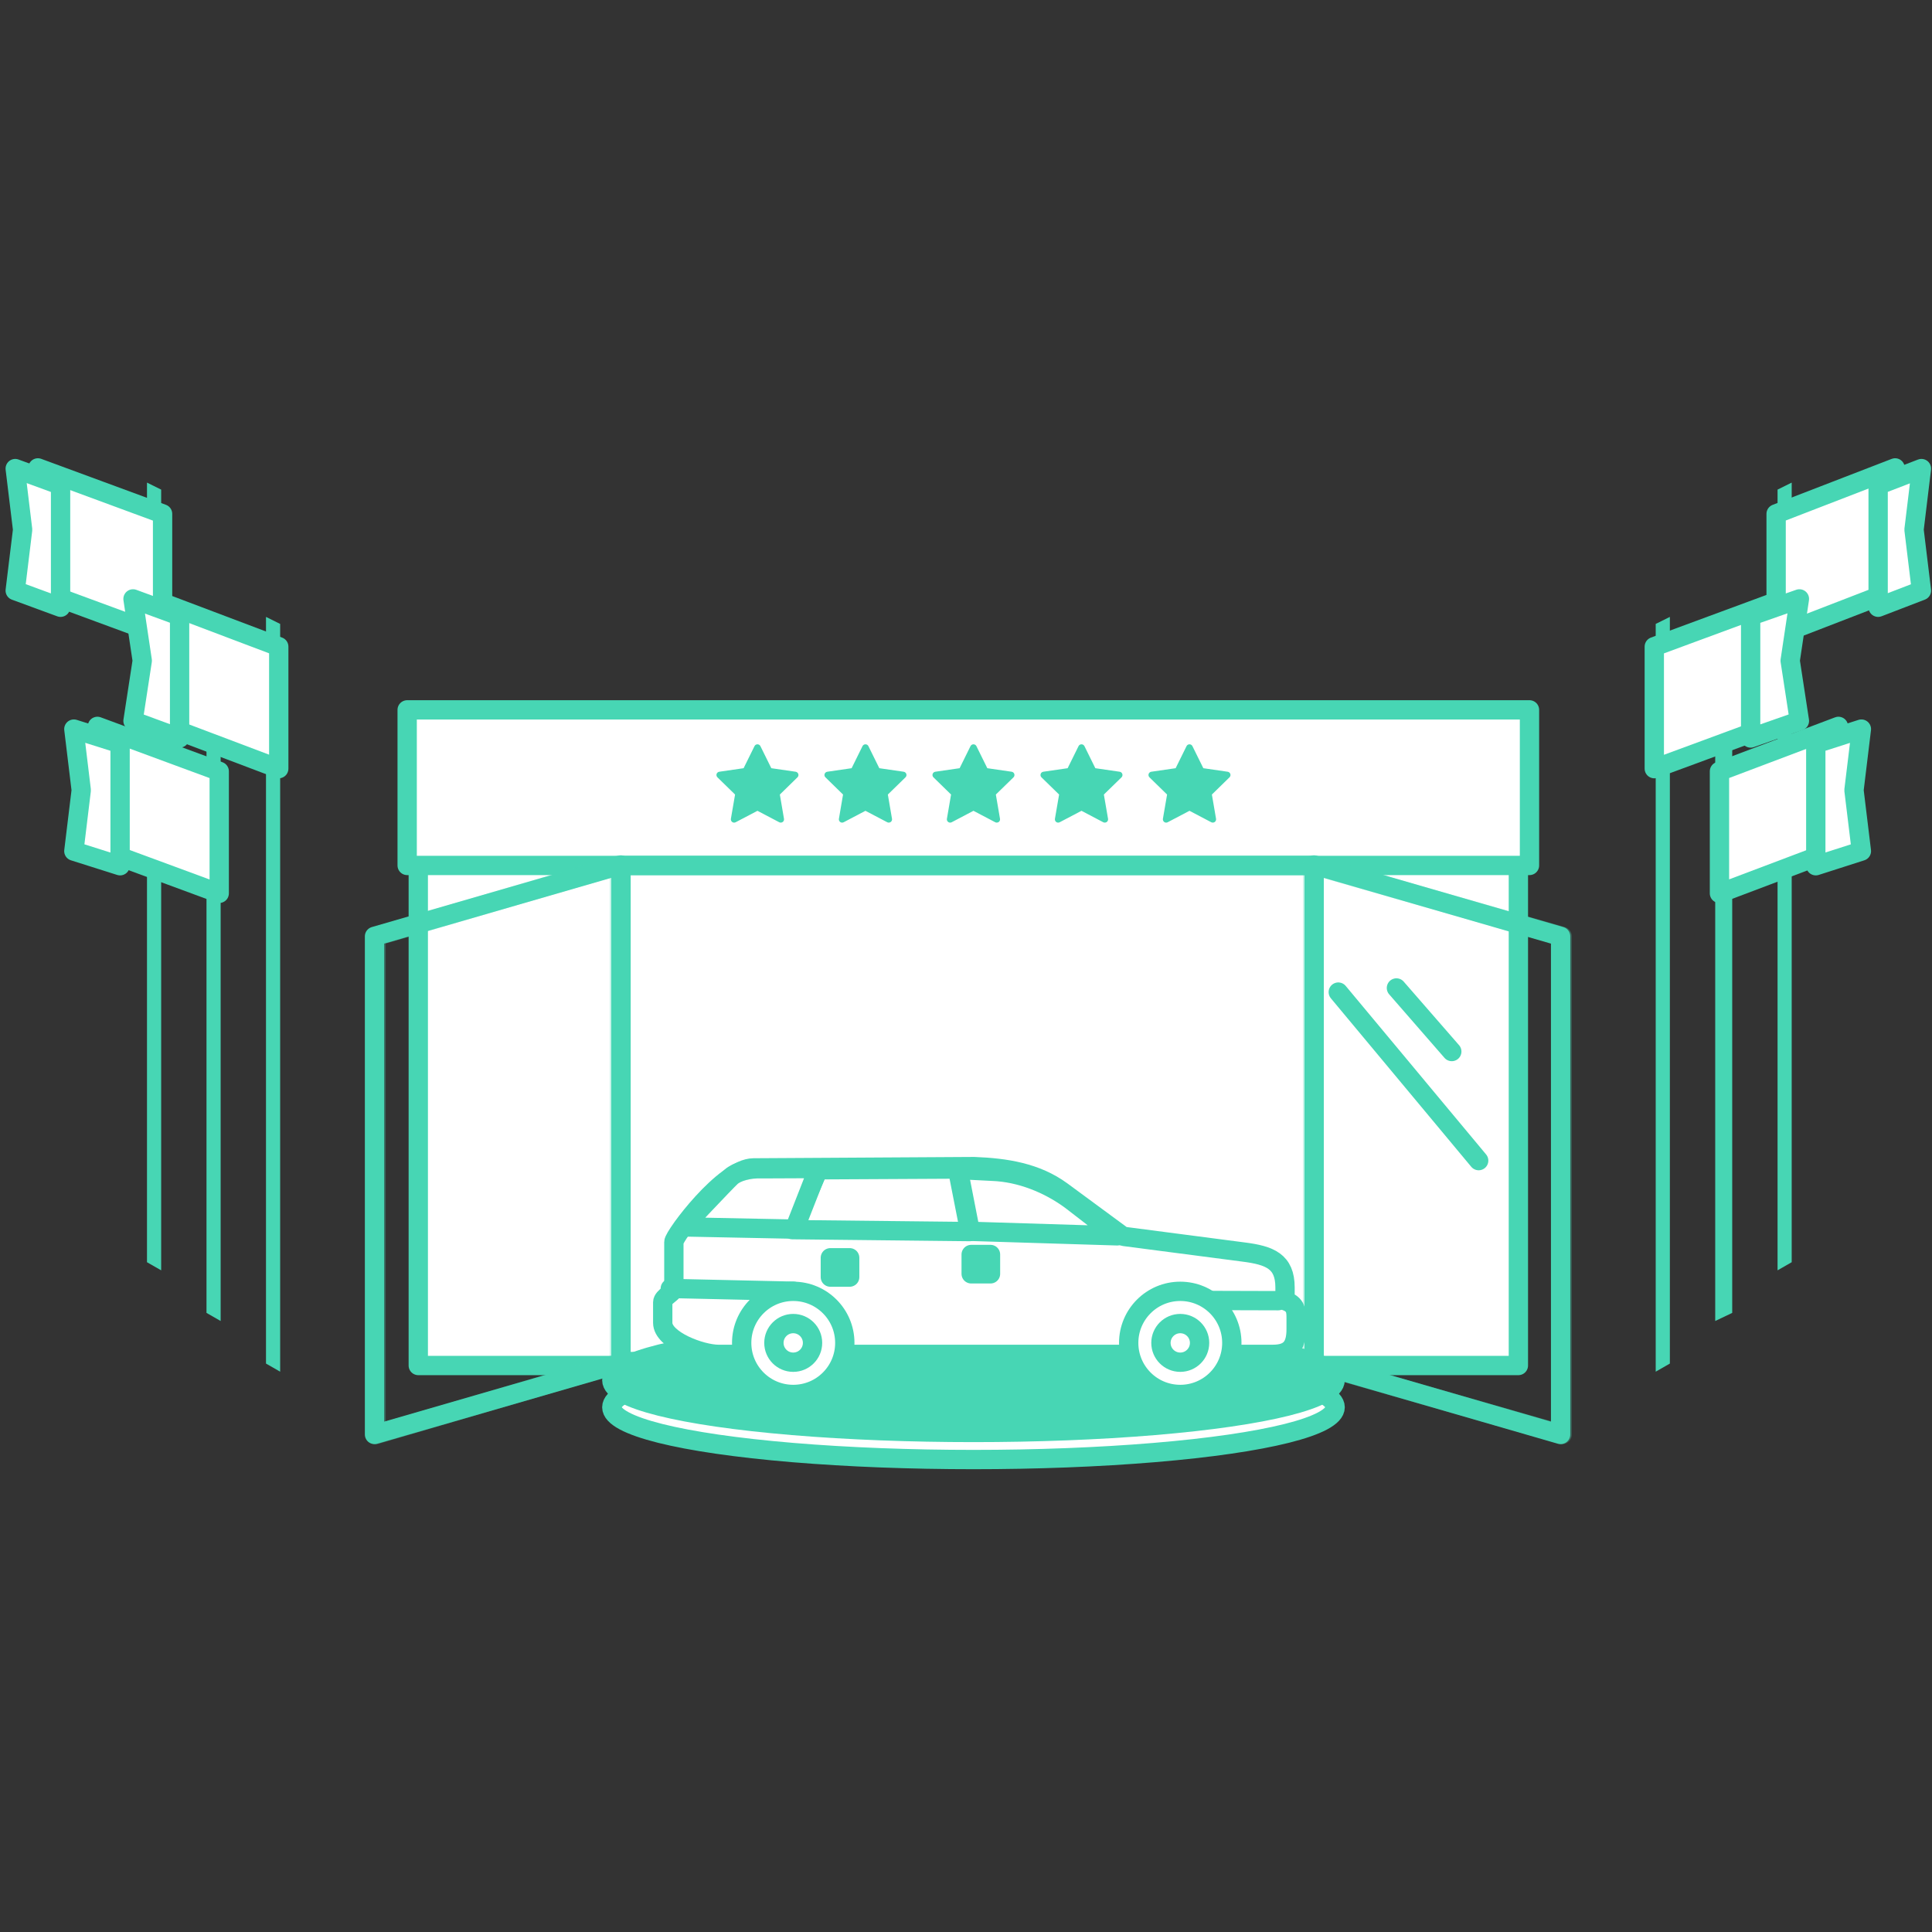 <?xml version="1.0" encoding="UTF-8"?>
<svg width="100px" height="100px" viewBox="0 0 100 100" version="1.1" xmlns="http://www.w3.org/2000/svg" xmlns:xlink="http://www.w3.org/1999/xlink">
    <rect x="0" y="0" width="100" height="100" fill="#333333" stroke="none"/>
    <!-- Generator: Sketch 49.3 (51167) - http://www.bohemiancoding.com/sketch -->
    <title>Rectangle</title>
    <desc>Created with Sketch.</desc>
    <defs></defs>
    <g id="Page-1" stroke="none" stroke-width="1" fill="none" fill-rule="evenodd">
        <g id="Desktop" transform="translate(-140, -140)">
            <g id="Group-10" transform="translate(30, 140)">
                <rect id="Rectangle" x="110" y="0" width="100" height="100"></rect>
                <g id="Group-7" transform="translate(110.5, 24)">
                    <g id="official-dealers">
                        <g id="Group" transform="translate(20.527, 12.654)" fill-rule="nonzero">
                            <rect id="Rectangle-path" stroke="#47D6B4" fill="#FFFFFF" stroke-linecap="round" stroke-linejoin="round" x="0.623" y="5.841" width="56.941" height="28.183"></rect>
                            <rect id="Rectangle-path" stroke="#47D6B4" fill="#FFFFFF" stroke-linecap="round" stroke-linejoin="round" x="0.048" y="0.089" width="58.091" height="8.052"></rect>
                            <g transform="translate(15.708, 1.725)" fill="#47D6B4" id="Shape">
                                <path d="M3.678,4.199 C3.651,4.199 3.624,4.193 3.598,4.18 L2.471,3.588 L1.343,4.18 C1.285,4.211 1.216,4.206 1.164,4.168 C1.112,4.13 1.086,4.065 1.096,4.001 L1.312,2.746 L0.4,1.856 C0.354,1.811 0.336,1.744 0.356,1.682 C0.376,1.62 0.429,1.575 0.494,1.566 L1.754,1.383 L2.318,0.241 C2.346,0.182 2.405,0.146 2.471,0.146 C2.535,0.146 2.595,0.182 2.624,0.241 L3.188,1.383 L4.448,1.566 C4.51,1.575 4.564,1.62 4.585,1.682 C4.605,1.743 4.588,1.811 4.541,1.856 L3.63,2.746 L3.844,4.001 C3.856,4.065 3.83,4.13 3.777,4.168 C3.748,4.188 3.712,4.199 3.678,4.199 Z"></path>
                                <path d="M9.267,4.199 C9.24,4.199 9.213,4.193 9.188,4.18 L8.06,3.588 L6.934,4.18 C6.876,4.211 6.806,4.206 6.754,4.168 C6.702,4.13 6.675,4.065 6.687,4.001 L6.901,2.746 L5.99,1.856 C5.943,1.811 5.926,1.744 5.947,1.682 C5.967,1.62 6.02,1.575 6.085,1.566 L7.345,1.383 L7.908,0.241 C7.937,0.182 7.996,0.146 8.061,0.146 C8.126,0.146 8.186,0.182 8.214,0.241 L8.778,1.383 L10.039,1.566 C10.102,1.575 10.156,1.62 10.176,1.682 C10.195,1.743 10.179,1.811 10.132,1.856 L9.22,2.746 L9.435,4.001 C9.446,4.065 9.42,4.13 9.368,4.168 C9.338,4.188 9.303,4.199 9.267,4.199 Z"></path>
                                <path d="M14.858,4.199 C14.831,4.199 14.804,4.193 14.778,4.18 L13.651,3.588 L12.525,4.18 C12.466,4.211 12.396,4.206 12.345,4.168 C12.292,4.13 12.266,4.065 12.277,4.001 L12.492,2.746 L11.581,1.856 C11.534,1.811 11.518,1.744 11.538,1.682 C11.557,1.62 11.611,1.575 11.675,1.566 L12.935,1.383 L13.498,0.241 C13.528,0.182 13.586,0.146 13.651,0.146 C13.715,0.146 13.776,0.182 13.804,0.241 L14.368,1.383 L15.628,1.566 C15.692,1.575 15.746,1.62 15.765,1.682 C15.785,1.743 15.769,1.811 15.723,1.856 L14.81,2.746 L15.025,4.001 C15.036,4.065 15.011,4.13 14.958,4.168 C14.929,4.188 14.893,4.199 14.858,4.199 Z"></path>
                                <path d="M20.449,4.199 C20.422,4.199 20.395,4.193 20.369,4.18 L19.243,3.588 L18.115,4.18 C18.057,4.211 17.988,4.206 17.935,4.168 C17.883,4.13 17.858,4.065 17.868,4.001 L18.084,2.746 L17.171,1.856 C17.125,1.811 17.109,1.744 17.129,1.682 C17.148,1.62 17.202,1.575 17.266,1.566 L18.526,1.383 L19.09,0.241 C19.118,0.182 19.177,0.146 19.243,0.146 C19.308,0.146 19.366,0.182 19.396,0.241 L19.959,1.383 L21.219,1.566 C21.283,1.575 21.336,1.62 21.356,1.682 C21.376,1.743 21.36,1.811 21.314,1.856 L20.401,2.746 L20.617,4.001 C20.628,4.065 20.602,4.13 20.549,4.168 C20.519,4.188 20.484,4.199 20.449,4.199 Z"></path>
                                <path d="M26.039,4.199 C26.013,4.199 25.985,4.193 25.96,4.18 L24.833,3.588 L23.705,4.18 C23.648,4.211 23.578,4.206 23.526,4.168 C23.474,4.13 23.447,4.065 23.457,4.001 L23.673,2.746 L22.761,1.856 C22.716,1.811 22.698,1.744 22.718,1.682 C22.738,1.62 22.791,1.575 22.855,1.566 L24.116,1.383 L24.68,0.241 C24.708,0.182 24.768,0.146 24.833,0.146 C24.897,0.146 24.957,0.182 24.985,0.241 L25.549,1.383 L26.809,1.566 C26.873,1.575 26.927,1.62 26.947,1.682 C26.967,1.743 26.95,1.811 26.903,1.856 L25.992,2.746 L26.207,4.001 C26.218,4.065 26.191,4.13 26.139,4.168 C26.11,4.188 26.075,4.199 26.039,4.199 Z"></path>
                            </g>
                        </g>
                        <g id="Group" fill-rule="nonzero">
                            <polygon id="Shape" fill="#47D6B4" points="7.108 41.332 7.842 41.752 7.842 1.342 7.108 0.979"></polygon>
                            <polygon id="Shape" stroke="#47D6B4" fill="#FFFFFF" stroke-linecap="round" stroke-linejoin="round" points="1.462 6.534 7.915 8.913 7.915 2.598 1.462 0.219"></polygon>
                            <polygon id="Shape" stroke="#47D6B4" fill="#FFFFFF" stroke-linecap="round" stroke-linejoin="round" points="0.288 6.569 2.635 7.431 2.635 1.115 0.288 0.254 0.671 3.417"></polygon>
                            <polygon id="Shape" fill="#47D6B4" points="10.188 43.955 10.921 44.375 10.921 14.668 10.188 14.305"></polygon>
                            <polygon id="Shape" fill="#47D6B4" points="13.268 46.578 14.001 46.998 14.001 8.294 13.268 7.931"></polygon>
                            <g transform="translate(3.272, 13.229)" fill="#FFFFFF" id="Shape" stroke="#47D6B4" stroke-linecap="round" stroke-linejoin="round">
                                <polygon points="1.27 6.683 7.575 9.01 7.575 2.695 1.27 0.369"></polygon>
                                <polygon points="0.051 6.824 2.444 7.581 2.444 1.265 0.051 0.509 0.433 3.671"></polygon>
                            </g>
                            <g transform="translate(6.327, 6.902)" fill="#FFFFFF" id="Shape" stroke="#47D6B4" stroke-linecap="round" stroke-linejoin="round">
                                <polygon points="1.589 6.61 7.601 8.883 7.601 2.568 1.589 0.294"></polygon>
                                <polygon points="0.058 6.412 2.469 7.297 2.469 0.982 0.058 0.097 0.536 3.295"></polygon>
                            </g>
                            <polygon id="Shape" fill="#47D6B4" points="92.238 41.332 91.506 41.752 91.506 1.342 92.238 0.979"></polygon>
                            <polygon id="Shape" stroke="#47D6B4" fill="#FFFFFF" stroke-linecap="round" stroke-linejoin="round" points="97.591 6.534 91.432 8.913 91.432 2.598 97.591 0.219"></polygon>
                            <polygon id="Shape" stroke="#47D6B4" fill="#FFFFFF" stroke-linecap="round" stroke-linejoin="round" points="98.953 6.569 96.712 7.431 96.712 1.115 98.953 0.254 98.57 3.417"></polygon>
                            <polygon id="Shape" fill="#47D6B4" points="89.159 43.955 88.279 44.375 88.279 14.668 89.159 14.305"></polygon>
                            <polygon id="Shape" fill="#47D6B4" points="85.932 46.578 85.199 46.998 85.199 8.294 85.932 7.931"></polygon>
                            <g transform="translate(88.395, 13.229)" fill="#FFFFFF" id="Shape" stroke="#47D6B4" stroke-linecap="round" stroke-linejoin="round">
                                <polygon points="6.263 6.683 0.104 9.01 0.104 2.695 6.263 0.369"></polygon>
                                <polygon points="7.45 6.824 5.09 7.581 5.09 1.265 7.45 0.509 7.067 3.671"></polygon>
                            </g>
                            <g transform="translate(85.124, 6.902)" fill="#FFFFFF" id="Shape" stroke="#47D6B4" stroke-linecap="round" stroke-linejoin="round">
                                <polygon points="6.162 6.61 0.002 8.883 0.002 2.568 6.162 0.294"></polygon>
                                <polygon points="7.513 6.412 4.989 7.297 4.989 0.982 7.513 0.097 7.035 3.295"></polygon>
                            </g>
                        </g>
                        <g id="Group" transform="translate(18.801, 20.706)" stroke="#47D6B4" stroke-linecap="round" stroke-linejoin="round">
                            <rect id="Rectangle-path" x="12.841" y="0.093" width="35.878" height="25.673"></rect>
                            <polygon id="Shape" opacity="0.3" points="0.163 29.542 12.761 25.849 12.761 0.066 0.163 3.759"></polygon>
                            <polygon id="Shape" points="0.084 29.542 12.841 25.849 12.841 0.066 0.084 3.759"></polygon>
                            <polygon id="Shape" opacity="0.3" points="61.554 29.542 48.639 25.849 48.639 0.066 61.554 3.759"></polygon>
                            <polygon id="Shape" points="61.476 29.542 48.719 25.849 48.719 0.066 61.476 3.759"></polygon>
                        </g>
                        <path d="M76.036,36.073 L68.769,27.351" id="Shape" stroke="#47D6B4" fill="#FFFFFF" fill-rule="nonzero" stroke-linecap="round" stroke-linejoin="round"></path>
                        <path d="M74.644,30.427 L71.779,27.137" id="Shape" stroke="#47D6B4" fill="#FFFFFF" fill-rule="nonzero" stroke-linecap="round" stroke-linejoin="round"></path>
                        <g id="Group" transform="translate(31.059, 36.235)" fill-rule="nonzero" stroke="#47D6B4" stroke-linecap="round" stroke-linejoin="round">
                            <ellipse id="Oval" fill="#FFFFFF" cx="18.828" cy="12.604" rx="18.72" ry="2.707"></ellipse>
                            <ellipse id="Oval" fill="#47D6B4" cx="18.828" cy="11.202" rx="18.72" ry="2.707"></ellipse>
                            <g transform="translate(2.697, 0)" fill="#FFFFFF">
                                <path d="M29.094,9.867 L31.624,9.867 C32.523,9.867 32.832,9.454 32.832,8.562 L32.832,8.02 C32.832,7.625 32.832,7.278 32.257,7.089 L32.257,6.404 C32.257,5.046 31.464,4.742 30.105,4.569 L23.935,3.764 C23.844,3.752 23.812,3.717 23.74,3.662 L20.697,1.421 C19.375,0.454 17.807,0.211 16.163,0.148 L4.749,0.215 C3.232,0.215 0.623,3.731 0.623,4.052 L0.623,6.463 C0.623,6.655 0.047,6.899 0.047,7.169 L0.047,8.236 C0.047,9.128 2.033,9.867 2.931,9.867 L3.786,9.867" id="Shape"></path>
                                <path d="M6.806,6.598 L0.439,6.455" id="Shape"></path>
                                <path d="M31.906,7.088 L28.433,7.078" id="Shape"></path>
                                <path d="M9.538,9.867 L24.492,9.867" id="Shape"></path>
                                <path d="M21.178,1.885 L23.57,3.732 L15.966,3.498 L15.342,0.3 L17.121,0.391 C18.561,0.445 20.019,1.031 21.178,1.885 Z" id="Shape"></path>
                                <polygon id="Shape" points="15.304 0.274 15.939 3.511 6.75 3.411 8.1 0.312"></polygon>
                                <path d="M3.588,0.676 C3.875,0.417 4.499,0.235 5.162,0.261 L8.095,0.248 L6.866,3.384 L1.109,3.269 C1.109,3.269 3.303,0.936 3.588,0.676 Z" id="Shape"></path>
                                <circle id="Oval" cx="6.802" cy="9.273" r="2.669"></circle>
                                <circle id="Oval" cx="6.801" cy="9.273" r="1"></circle>
                                <circle id="Oval" cx="26.834" cy="9.273" r="2.669"></circle>
                                <rect id="Rectangle-path" x="16.012" y="4.698" width="1" height="1"></rect>
                                <rect id="Rectangle-path" x="8.723" y="4.867" width="1" height="1"></rect>
                                <circle id="Oval" cx="26.834" cy="9.273" r="1"></circle>
                            </g>
                        </g>
                    </g>
                </g>
            </g>
        </g>
    </g>
</svg>